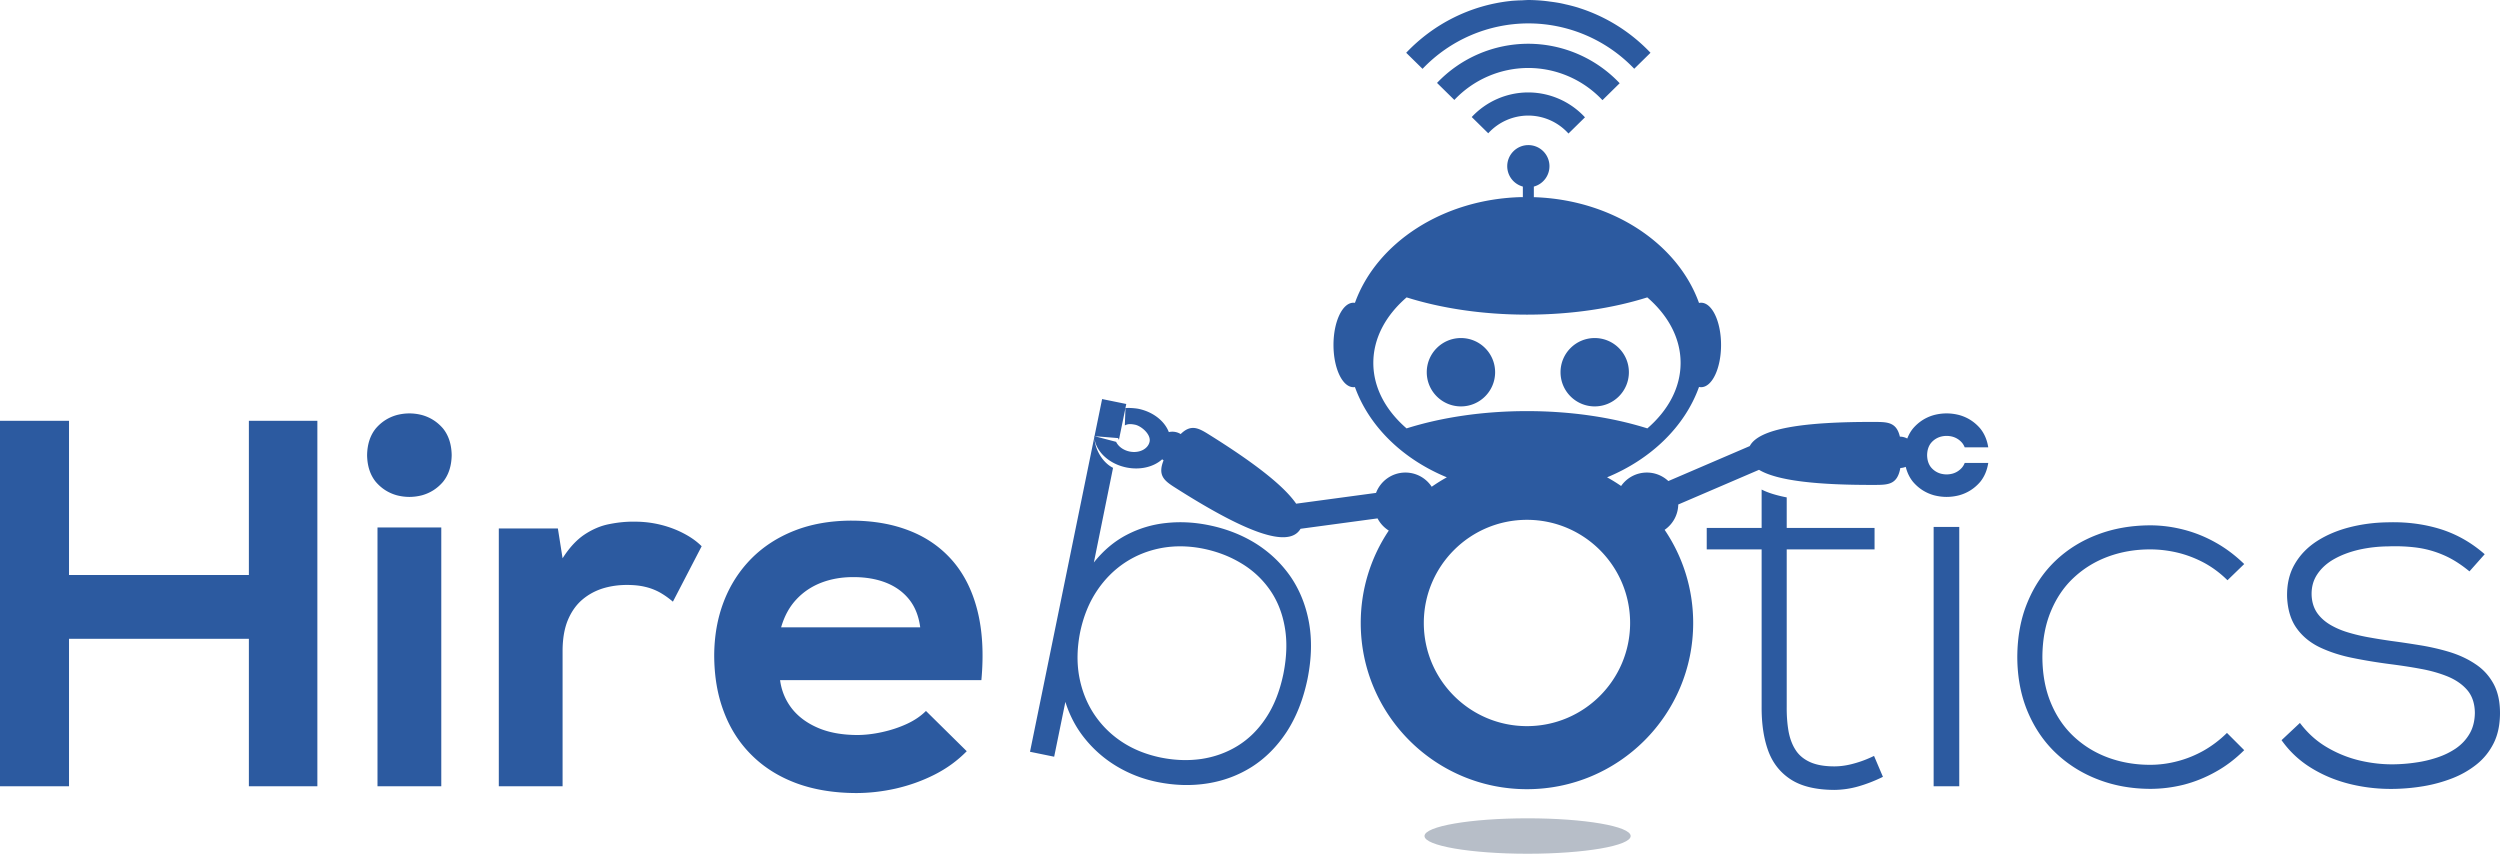 <?xml version="1.0" encoding="utf-8"?>
<svg viewBox="5.367 173.109 776.116 265.041" xmlns="http://www.w3.org/2000/svg">
  <path style="fill:#2c5aa0" d="M 479.836 173.109 A 52.72 52.72 0 0 0 477.863 173.207 A 52.719 53.654 0 0 0 474.434 173.393 A 52.72 52.72 0 0 0 474.424 173.393 A 52.719 53.654 0 0 0 474.232 173.422 A 52.719 53.654 0 0 0 441.914 189.492 L 446.99 194.48 A 45.456 45.456 0 0 1 479.836 180.373 A 45.456 45.456 0 0 1 512.707 194.457 L 517.76 189.492 A 52.719 53.654 0 0 0 495.799 175.648 A 52.72 52.72 0 0 0 495.209 175.451 A 52.719 53.654 0 0 0 491.361 174.451 A 52.72 52.72 0 0 0 489.781 174.096 A 52.719 53.654 0 0 0 486.635 173.613 A 52.72 52.72 0 0 0 484.396 173.342 A 52.719 53.654 0 0 0 479.836 173.109 z M 479.809 186.695 A 39.133 39.133 0 0 0 451.486 198.85 L 456.863 204.135 A 31.616 31.616 0 0 1 479.809 194.213 L 479.811 194.213 A 31.616 31.616 0 0 1 502.844 204.203 L 508.188 198.949 A 39.133 39.133 0 0 0 479.811 186.695 L 479.809 186.695 z M 479.805 201.805 A 24.024 24.024 0 0 0 462.26 209.443 L 467.387 214.484 A 16.838 16.838 0 0 1 479.805 208.988 A 16.838 16.838 0 0 1 492.293 214.562 L 497.414 209.529 A 24.024 24.024 0 0 0 479.805 201.805 z M 479.836 218.154 A 6.554 6.554 0 0 0 473.283 224.709 A 6.554 6.554 0 0 0 478.131 231.029 L 478.131 234.299 L 478.137 234.299 L 478.131 234.303 L 478.131 234.305 L 478.113 234.314 C 478.114 234.319 478.116 234.323 478.117 234.328 L 478.117 234.33 L 478.119 234.33 C 478.122 234.334 478.125 234.337 478.129 234.34 L 478.129 234.342 C 478.135 234.342 478.141 234.342 478.146 234.342 C 478.151 234.342 478.154 234.342 478.158 234.342 L 478.158 234.391 L 478.143 234.398 C 478.143 234.388 478.142 234.379 478.141 234.369 C 478.139 234.359 478.136 234.349 478.129 234.342 C 478.126 234.342 478.122 234.342 478.119 234.342 C 478.109 234.341 478.099 234.337 478.092 234.33 C 478.091 234.329 478.091 234.328 478.09 234.326 L 478.131 234.303 L 478.131 234.299 L 477.848 234.299 C 453.287 234.855 432.695 248.527 426.006 267.125 C 425.85 267.101 425.695 267.09 425.537 267.09 C 422.119 267.09 419.344 272.96 419.344 280.199 C 419.344 287.439 422.119 293.309 425.537 293.309 C 425.694 293.309 425.848 293.296 426.002 293.271 C 430.416 305.536 440.875 315.66 454.533 321.291 C 452.911 322.185 451.344 323.165 449.834 324.223 L 449.76 324.109 L 449.752 324.1 L 449.668 323.977 L 449.627 323.918 L 449.582 323.855 L 449.494 323.736 L 449.488 323.729 L 449.404 323.617 L 449.312 323.5 L 449.221 323.385 L 449.199 323.359 L 449.125 323.271 L 449.049 323.182 L 449.029 323.158 L 448.93 323.047 L 448.83 322.938 L 448.734 322.836 L 448.729 322.83 L 448.625 322.723 L 448.57 322.668 L 448.521 322.617 L 448.414 322.516 L 448.404 322.504 L 448.307 322.414 L 448.197 322.312 L 448.086 322.215 L 448.059 322.189 L 447.973 322.117 L 447.879 322.039 L 447.859 322.023 L 447.744 321.93 L 447.629 321.84 L 447.627 321.838 L 447.512 321.75 L 447.51 321.748 L 447.389 321.66 L 447.32 321.611 L 447.268 321.574 L 447.146 321.49 L 447.129 321.479 L 447.021 321.406 L 447.008 321.398 L 446.896 321.326 L 446.77 321.248 L 446.648 321.174 L 446.643 321.17 L 446.529 321.104 L 446.514 321.096 L 446.383 321.021 L 446.252 320.951 L 446.119 320.881 L 446.115 320.879 L 445.986 320.814 L 445.904 320.773 L 445.85 320.748 L 445.713 320.686 L 445.689 320.674 L 445.576 320.623 L 445.471 320.578 L 445.438 320.564 L 445.299 320.508 L 445.252 320.488 L 445.158 320.453 L 445.029 320.404 L 445.018 320.4 L 444.875 320.35 L 444.805 320.324 L 444.73 320.301 L 444.586 320.254 L 444.576 320.25 L 444.355 320.186 L 444.348 320.182 L 444.295 320.168 L 444.146 320.127 L 444.113 320.119 L 444 320.09 L 443.879 320.062 L 443.85 320.055 L 443.699 320.021 L 443.643 320.01 L 443.549 319.99 L 443.404 319.963 L 443.396 319.963 L 443.244 319.938 L 443.162 319.924 L 443.158 319.924 L 442.936 319.893 L 442.92 319.891 C 442.676 319.859 442.429 319.836 442.18 319.824 L 442.156 319.822 L 441.996 319.816 L 441.93 319.814 L 441.838 319.812 L 441.678 319.811 C 437.503 319.811 433.941 322.437 432.553 326.127 L 432.555 326.129 L 430.299 326.434 L 407.756 329.477 C 403.912 323.897 394.673 316.719 380.465 307.869 C 377.343 305.926 375.032 304.783 371.902 307.865 C 371.555 307.649 371.176 307.473 370.768 307.346 C 369.912 307.08 369.038 307.066 368.225 307.256 C 366.935 303.852 363.376 300.963 358.77 300.021 C 357.983 299.86 355.595 299.641 354.766 299.828 L 354.568 305.176 C 355.268 304.851 355.872 304.577 357.76 304.963 C 359.647 305.348 362.724 307.916 362.254 310.217 C 361.784 312.515 359.011 313.89 356.059 313.287 C 354.089 312.885 352.537 311.702 351.861 310.279 L 345.156 308.518 L 345.072 308.496 C 345.245 312.911 349.344 317.062 355.047 318.229 C 359.405 319.118 363.587 318.037 366.16 315.695 C 366.297 315.813 366.442 315.924 366.594 316.027 C 364.713 320.676 366.787 322.329 370.047 324.406 C 392.136 338.483 405.286 343.35 409.027 337.412 L 409.111 337.268 L 414.564 336.531 L 431.355 334.266 L 433.023 334.041 L 433.045 334.082 L 433.109 334.205 L 433.117 334.219 L 433.191 334.352 L 433.225 334.41 L 433.266 334.484 L 433.344 334.613 L 433.426 334.744 L 433.469 334.812 L 433.508 334.871 L 433.59 334.998 L 433.598 335.008 L 433.676 335.123 L 433.73 335.201 L 433.764 335.248 L 433.854 335.369 L 433.869 335.391 L 433.945 335.49 L 433.955 335.504 L 434.039 335.609 L 434.133 335.729 L 434.23 335.844 L 434.311 335.938 L 434.328 335.959 L 434.43 336.072 L 434.635 336.295 L 434.74 336.402 L 434.787 336.451 L 434.848 336.51 L 434.867 336.527 C 434.969 336.627 435.074 336.726 435.18 336.82 L 435.293 336.92 L 435.301 336.928 L 435.408 337.02 L 435.523 337.115 L 435.643 337.211 L 435.883 337.395 L 436.006 337.484 L 436.037 337.508 L 436.131 337.572 L 436.23 337.641 L 436.256 337.658 L 436.383 337.74 L 436.51 337.822 C 431.01 346.026 427.803 355.895 427.803 366.51 C 427.803 395.003 450.911 418.111 479.404 418.111 C 507.898 418.111 531.008 395.003 531.008 366.51 C 531.008 355.795 527.738 345.843 522.145 337.594 C 524.656 335.867 526.319 332.995 526.375 329.73 L 528.098 328.988 L 528.098 328.99 L 551.445 318.959 C 557.018 322.311 569.328 323.742 587.934 323.646 C 591.798 323.626 594.433 323.334 595.32 318.398 C 595.903 318.378 596.47 318.254 596.998 318.037 C 597.44 319.854 598.209 321.416 599.275 322.721 C 601.046 324.771 603.207 326.156 605.809 326.873 C 608.411 327.538 610.961 327.538 613.562 326.873 C 616.169 326.156 618.327 324.771 620.102 322.721 C 621.393 321.137 622.247 319.173 622.613 316.834 L 615.301 316.834 C 615.097 317.359 614.826 317.829 614.49 318.242 C 613.671 319.187 612.676 319.827 611.473 320.158 C 610.273 320.464 609.098 320.464 607.898 320.158 C 606.698 319.827 605.701 319.187 604.885 318.242 C 604.093 317.272 603.658 315.993 603.633 314.41 C 603.658 312.827 604.093 311.551 604.885 310.578 C 605.701 309.634 606.698 308.997 607.898 308.664 C 609.098 308.358 610.273 308.358 611.473 308.664 C 612.676 308.997 613.671 309.634 614.49 310.578 C 614.826 310.993 615.097 311.463 615.301 311.988 L 622.613 311.988 C 622.247 309.651 621.393 307.688 620.102 306.1 C 618.327 304.051 616.169 302.668 613.562 301.947 C 610.961 301.283 608.411 301.283 605.809 301.947 C 603.207 302.668 601.046 304.051 599.275 306.1 C 598.523 307.023 597.918 308.074 597.473 309.25 C 597.145 309.072 596.79 308.93 596.414 308.83 C 596.001 308.72 595.587 308.664 595.178 308.662 C 594.173 304.385 591.61 304.121 587.934 304.102 C 564.786 303.982 551.381 306.226 548.576 311.592 L 540.545 315.041 L 524.979 321.729 L 523.297 322.451 C 521.553 320.815 519.207 319.812 516.629 319.812 C 513.321 319.812 510.396 321.463 508.635 323.984 C 507.23 323.017 505.777 322.118 504.277 321.291 C 517.948 315.655 528.416 305.518 532.82 293.236 C 533.035 293.282 533.252 293.309 533.473 293.309 C 536.891 293.309 539.662 287.439 539.662 280.199 C 539.662 272.96 536.891 267.09 533.473 267.09 C 533.252 267.09 533.032 267.114 532.818 267.162 C 526.194 248.691 505.856 235.075 481.531 234.32 C 481.531 234.322 481.53 234.323 481.529 234.324 L 481.529 234.32 C 481.529 234.32 481.531 234.32 481.531 234.32 C 481.532 234.319 481.532 234.318 481.533 234.316 L 481.535 234.316 L 481.543 234.316 L 481.543 234.311 L 481.547 234.309 C 481.545 234.308 481.545 234.306 481.543 234.305 L 481.543 234.293 C 481.543 234.291 481.545 234.289 481.545 234.287 L 481.543 234.287 L 481.543 231.033 A 6.554 6.554 0 0 0 486.391 224.709 A 6.554 6.554 0 0 0 479.836 218.154 z M 345.156 308.518 L 352.467 309.111 L 352.605 309.4 C 352.647 309.486 352.689 309.569 352.736 309.652 L 355.012 298.525 L 347.514 296.994 L 345.156 308.518 z M 442.045 265.43 C 452.775 268.815 465.611 270.787 479.406 270.787 C 493.201 270.787 506.036 268.815 516.766 265.43 C 523.235 271.015 527.102 278.083 527.102 285.771 C 527.102 293.453 523.242 300.517 516.783 306.102 C 506.049 302.714 493.207 300.738 479.406 300.738 C 465.604 300.738 452.762 302.714 442.029 306.102 C 435.569 300.517 431.711 293.453 431.711 285.771 C 431.711 278.083 435.578 271.015 442.045 265.43 z M 458.91 278.055 C 453.053 278.055 448.299 282.808 448.299 288.666 C 448.299 294.526 453.053 299.275 458.91 299.275 C 464.77 299.275 469.521 294.526 469.521 288.666 C 469.521 282.808 464.77 278.055 458.91 278.055 z M 500.439 278.055 C 494.58 278.055 489.828 282.808 489.828 288.666 C 489.828 294.526 494.58 299.275 500.439 299.275 C 506.298 299.275 511.049 294.526 511.049 288.666 C 511.049 282.808 506.298 278.055 500.439 278.055 z M 132.461 301.451 C 131.173 301.451 129.885 301.617 128.584 301.949 C 125.982 302.67 123.819 304.051 122.049 306.1 C 120.329 308.21 119.387 310.978 119.332 314.412 C 119.387 317.847 120.329 320.617 122.049 322.721 C 123.819 324.771 125.982 326.158 128.584 326.875 C 131.186 327.54 133.736 327.54 136.338 326.875 C 138.944 326.158 141.102 324.771 142.877 322.721 C 144.592 320.617 145.535 317.847 145.59 314.412 C 145.535 310.978 144.592 308.21 142.877 306.1 C 141.102 304.051 138.944 302.67 136.338 301.949 C 135.037 301.617 133.749 301.451 132.461 301.451 z M 5.367 303.736 L 5.367 417.195 L 26.793 417.195 L 26.793 371.422 L 82.631 371.422 L 82.631 417.195 L 103.893 417.195 L 103.893 303.736 L 82.631 303.736 L 82.631 351.619 L 26.793 351.619 L 26.793 303.736 L 5.367 303.736 z M 345.092 308.812 L 325.129 406.496 L 332.629 408.029 L 336.109 391.002 C 337.471 395.349 339.55 399.246 342.354 402.641 C 345.133 406.028 348.431 408.871 352.232 411.113 C 356.032 413.354 360.151 414.957 364.551 415.855 C 369.965 416.963 375.199 417.111 380.217 416.318 C 385.233 415.527 389.84 413.811 394.047 411.145 C 398.228 408.474 401.813 404.866 404.803 400.324 C 407.764 395.776 409.942 390.31 411.277 383.91 C 412.555 377.526 412.694 371.668 411.729 366.316 C 410.755 360.993 408.847 356.265 406.029 352.135 C 403.18 348.027 399.592 344.606 395.293 341.883 C 390.964 339.181 386.096 337.265 380.68 336.158 C 376.227 335.247 371.829 335 367.477 335.465 C 363.127 335.906 359.028 337.13 355.172 339.137 C 351.318 341.14 347.913 343.998 344.953 347.732 L 350.91 318.35 C 347.967 316.889 345.32 313.108 345.092 308.812 z M 552.258 325.088 L 552.258 330.109 L 552.258 334.471 L 552.258 337.012 L 535.215 337.012 L 535.215 343.666 L 552.258 343.666 L 552.258 392.523 C 552.23 397.797 552.907 402.37 554.312 406.213 C 555.72 410.054 558.101 413.029 561.402 415.141 C 564.702 417.249 569.166 418.305 574.82 418.332 C 577.336 418.305 579.851 417.952 582.367 417.221 C 584.884 416.491 587.398 415.517 589.916 414.273 L 587.154 407.779 C 585.1 408.78 583.044 409.566 580.934 410.135 C 578.822 410.729 576.795 411.027 574.82 411.027 C 571.709 411.027 569.192 410.568 567.244 409.674 C 565.296 408.78 563.781 407.511 562.754 405.859 C 561.699 404.211 560.996 402.262 560.59 399.988 C 560.211 397.743 560.02 395.255 560.047 392.523 L 560.047 343.666 L 587.316 343.666 L 587.316 337.012 L 560.047 337.012 L 560.047 334.471 L 560.047 329.4 L 560.047 327.525 C 556.798 326.892 554.199 326.084 552.258 325.088 z M 479.406 334.486 C 497.089 334.486 511.43 348.826 511.43 366.51 C 511.43 384.193 497.089 398.533 479.406 398.533 C 461.723 398.533 447.383 384.193 447.383 366.51 C 447.383 348.826 461.723 334.486 479.406 334.486 z M 269.617 334.738 C 263.097 334.765 257.226 335.793 252.004 337.85 C 246.784 339.905 242.321 342.8 238.613 346.535 C 234.908 350.295 232.066 354.703 230.092 359.789 C 228.117 364.903 227.117 370.501 227.09 376.615 C 227.117 383.055 228.09 388.872 230.092 394.092 C 232.066 399.341 234.962 403.832 238.75 407.564 C 242.536 411.325 247.135 414.219 252.574 416.248 C 257.984 418.249 264.178 419.279 271.078 419.307 C 275.19 419.307 279.329 418.846 283.521 417.898 C 287.741 416.926 291.747 415.491 295.533 413.57 C 299.322 411.649 302.62 409.241 305.488 406.318 L 292.828 393.822 C 291.26 395.39 289.285 396.744 286.877 397.854 C 284.469 398.962 281.897 399.801 279.191 400.395 C 276.487 400.99 273.891 401.289 271.402 401.289 C 266.749 401.262 262.69 400.531 259.309 399.07 C 255.899 397.61 253.194 395.606 251.193 393.064 C 249.219 390.52 247.975 387.572 247.541 384.246 L 310.033 384.246 C 310.79 375.995 310.358 368.798 308.789 362.604 C 307.219 356.408 304.623 351.267 301.025 347.129 C 297.426 343.016 292.964 339.905 287.662 337.85 C 282.359 335.766 276.326 334.738 269.617 334.738 z M 202.582 335.062 C 199.85 335.008 197.173 335.279 194.494 335.822 C 191.816 336.335 189.273 337.443 186.811 339.066 C 184.349 340.717 182.077 343.179 180.02 346.424 L 178.559 337.174 L 160.219 337.174 L 160.219 417.195 L 180.02 417.195 L 180.02 374.994 C 180.047 371.313 180.588 368.177 181.67 365.58 C 182.752 363.008 184.238 360.899 186.105 359.301 C 187.973 357.705 190.111 356.543 192.49 355.785 C 194.871 355.056 197.359 354.703 199.984 354.703 C 202.121 354.703 204.015 354.892 205.664 355.299 C 207.315 355.676 208.828 356.273 210.209 357.031 C 211.59 357.814 212.941 358.763 214.268 359.898 L 223.195 342.691 C 221.707 341.204 219.895 339.905 217.73 338.77 C 215.592 337.633 213.211 336.713 210.643 336.064 C 208.045 335.415 205.367 335.062 202.582 335.062 z M 748.768 335.236 C 748.047 335.231 747.319 335.241 746.586 335.264 C 742.501 335.321 738.564 335.834 734.773 336.801 C 731.014 337.771 727.641 339.186 724.686 341.08 C 721.71 343 719.392 345.39 717.738 348.275 C 716.056 351.165 715.283 354.596 715.389 358.516 C 715.579 362.489 716.588 365.736 718.414 368.229 C 720.213 370.726 722.619 372.664 725.607 374.1 C 728.596 375.505 731.953 376.606 735.652 377.346 C 739.356 378.109 743.188 378.736 747.127 379.254 C 750.467 379.679 753.7 380.156 756.855 380.748 C 759.983 381.314 762.821 382.129 765.365 383.172 C 767.883 384.241 769.897 385.646 771.406 387.445 C 772.89 389.247 773.656 391.58 773.68 394.447 C 773.639 396.965 773.077 399.147 772.014 400.934 C 770.955 402.747 769.536 404.249 767.779 405.459 C 766.028 406.643 764.077 407.589 761.93 408.297 C 759.785 409.005 757.606 409.522 755.396 409.826 C 753.186 410.158 751.079 410.324 749.105 410.377 C 745.509 410.474 741.846 410.112 738.17 409.264 C 734.492 408.415 731.017 407.02 727.771 405.107 C 724.5 403.194 721.727 400.67 719.367 397.541 L 713.666 402.891 C 716.145 406.396 719.225 409.29 722.969 411.57 C 726.683 413.851 730.787 415.527 735.283 416.596 C 739.776 417.665 744.389 418.135 749.148 418.006 C 752.015 417.928 754.93 417.66 757.922 417.146 C 760.938 416.63 763.839 415.823 766.627 414.746 C 769.41 413.67 771.942 412.222 774.166 410.455 C 776.392 408.689 778.174 406.504 779.484 403.898 C 780.794 401.318 781.441 398.244 781.482 394.723 C 781.517 391.014 780.838 387.894 779.471 385.387 C 778.102 382.879 776.234 380.847 773.863 379.287 C 771.523 377.698 768.864 376.473 765.916 375.551 C 762.968 374.657 759.921 373.956 756.795 373.443 C 753.667 372.934 750.651 372.474 747.744 372.094 C 745.707 371.794 743.561 371.475 741.359 371.074 C 739.13 370.701 736.978 370.22 734.852 369.6 C 732.724 369.007 730.808 368.219 729.076 367.238 C 727.345 366.256 725.931 365.048 724.836 363.562 C 723.767 362.078 723.149 360.281 723.012 358.148 C 722.886 355.581 723.452 353.373 724.725 351.443 C 725.974 349.542 727.716 347.953 729.982 346.672 C 732.246 345.395 734.818 344.434 737.723 343.758 C 740.603 343.114 743.623 342.76 746.787 342.729 C 749.761 342.62 752.634 342.735 755.459 343.088 C 758.255 343.448 761.035 344.182 763.773 345.354 C 766.511 346.499 769.236 348.211 772.004 350.49 L 776.732 345.164 C 772.628 341.569 768.065 338.961 762.988 337.365 C 758.548 335.993 753.813 335.271 748.768 335.236 z M 672.857 336.199 C 667.014 336.227 661.604 337.147 656.625 339.041 C 651.649 340.908 647.266 343.613 643.531 347.156 C 639.799 350.701 636.906 355.001 634.82 360.033 C 632.712 365.066 631.656 370.746 631.629 377.104 C 631.656 383.461 632.766 389.142 634.904 394.172 C 637.042 399.204 639.989 403.508 643.775 407.051 C 647.564 410.596 651.947 413.3 656.896 415.168 C 661.848 417.06 667.175 417.979 672.857 418.006 C 676.401 418.006 679.866 417.576 683.328 416.709 C 686.763 415.816 690.061 414.49 693.227 412.705 C 696.421 410.945 699.342 408.701 702.074 405.996 L 696.719 400.639 C 694.528 402.803 692.147 404.614 689.549 406.102 C 686.952 407.563 684.247 408.673 681.434 409.404 C 678.592 410.161 675.752 410.541 672.857 410.541 C 668.285 410.541 663.986 409.81 659.955 408.35 C 655.949 406.888 652.407 404.752 649.322 401.91 C 646.237 399.071 643.83 395.579 642.1 391.439 C 640.341 387.273 639.447 382.513 639.42 377.104 C 639.447 371.693 640.341 366.931 642.1 362.766 C 643.83 358.626 646.237 355.109 649.322 352.295 C 652.407 349.455 655.949 347.318 659.955 345.857 C 663.986 344.396 668.285 343.666 672.857 343.666 C 675.752 343.666 678.62 344.016 681.461 344.693 C 684.329 345.397 687.061 346.452 689.686 347.859 C 692.31 349.293 694.688 351.078 696.879 353.242 L 702.074 348.213 C 699.342 345.561 696.421 343.342 693.227 341.555 C 690.061 339.771 686.763 338.444 683.328 337.553 C 679.866 336.659 676.401 336.199 672.857 336.199 z M 605.658 336.686 L 605.658 417.195 L 613.611 417.195 L 613.611 336.686 L 605.658 336.686 z M 122.561 336.85 L 122.561 417.195 L 142.361 417.195 L 142.361 336.85 L 122.561 336.85 z M 372.275 342.719 C 374.428 342.752 376.624 342.991 378.865 343.436 C 383.239 344.33 387.163 345.837 390.688 347.969 C 394.219 350.073 397.16 352.792 399.496 356.088 C 401.834 359.388 403.406 363.234 404.189 367.625 C 404.999 372.022 404.866 376.931 403.779 382.377 C 402.657 387.734 400.865 392.251 398.4 395.951 C 395.961 399.658 393.011 402.552 389.566 404.67 C 386.125 406.786 382.351 408.131 378.266 408.734 C 374.189 409.309 369.989 409.156 365.615 408.262 C 361.065 407.306 357.034 405.668 353.525 403.322 C 350.017 400.98 347.144 398.059 344.891 394.615 C 342.644 391.144 341.152 387.287 340.377 382.979 C 339.625 378.703 339.742 374.142 340.701 369.32 C 341.712 364.509 343.421 360.275 345.812 356.668 C 348.207 353.037 351.143 350.082 354.566 347.799 C 358.015 345.52 361.796 344.015 365.941 343.236 C 368.012 342.859 370.123 342.685 372.275 342.719 z M 270.264 352.268 C 274.08 352.268 277.461 352.838 280.41 354 C 283.358 355.163 285.767 356.895 287.607 359.195 C 289.447 361.493 290.582 364.389 291.043 367.852 L 247.865 367.852 C 248.866 364.389 250.436 361.493 252.6 359.195 C 254.737 356.895 257.335 355.163 260.34 354 C 263.368 352.838 266.668 352.268 270.264 352.268 z " id="path3648"/>
  <ellipse style="fill:#b7bec8" id="path3663" cx="479.6" cy="432.65" rx="32" ry="5.5"/>
</svg>